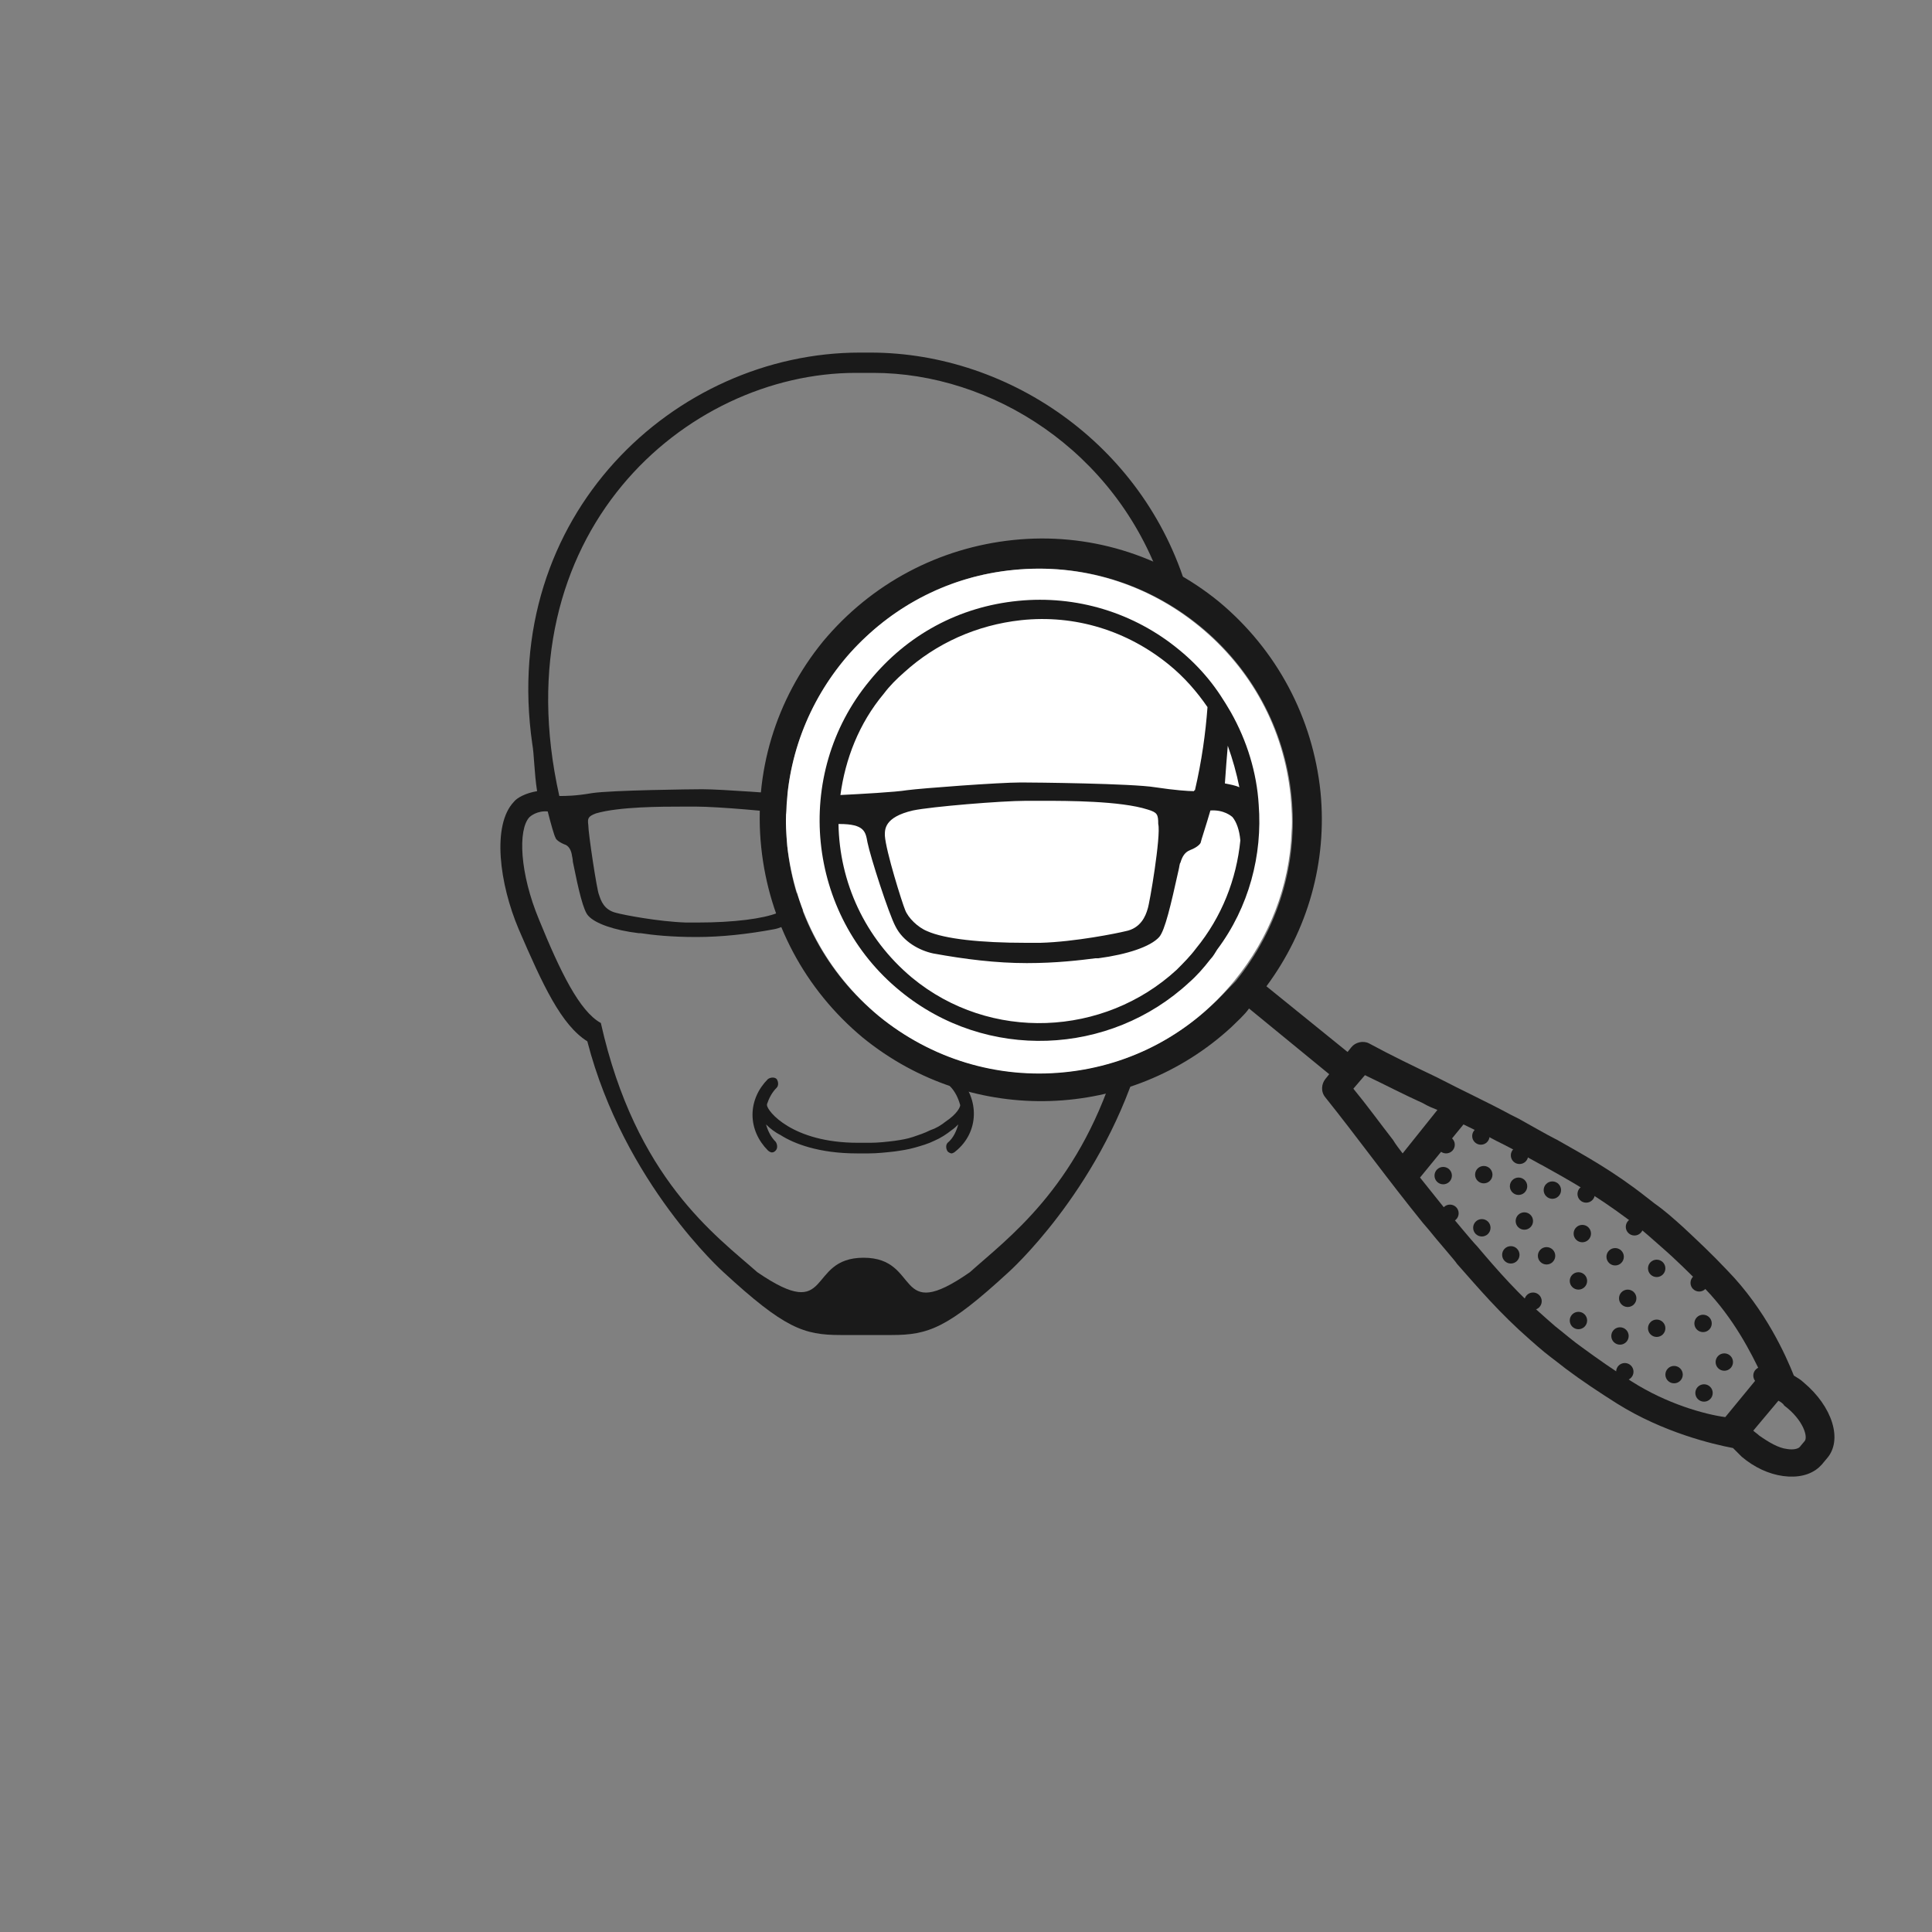 <?xml version="1.0" encoding="utf-8"?>
<!-- Generator: Adobe Illustrator 27.9.1, SVG Export Plug-In . SVG Version: 6.00 Build 0)  -->
<svg version="1.1" id="Ebene_1" xmlns="http://www.w3.org/2000/svg" xmlns:xlink="http://www.w3.org/1999/xlink" x="0px" y="0px"
	 viewBox="0 0 200 200" style="enable-background:new 0 0 200 200;" xml:space="preserve">
<rect x="0" y="0" width="200" height="200" fill="#808080" stroke="none"/>
<style type="text/css">
	.st0{fill:none;stroke:#1A1A1A;stroke-width:6;stroke-linecap:round;stroke-miterlimit:10;}
	.st1{fill:#1A1A1A;}
	.st2{fill:#FFFFFF;}
</style>
<path class="st0" d="M63.1,46.5"/>
<path class="st0" d="M63.5,47.6"/>
<g>
	<path class="st1" d="M99.2,111.5c-0.2-0.2-0.6-0.2-0.9,0c-0.2,0.2-0.2,0.6,0,0.9c0.6,0.6,0.9,1.3,1.1,2l0,0c0,0.2-0.3,0.9-1.5,1.7
		c-0.5,0.4-1,0.7-1.6,0.9c-0.6,0.3-1.2,0.5-1.8,0.7c-0.6,0.2-1.2,0.3-1.9,0.4c-0.8,0.1-1.7,0.2-2.5,0.2h-1.3c-6.8,0-9.4-3.3-9.4-3.9
		v-0.1c0.2-0.6,0.5-1.2,1-1.7c0.2-0.2,0.2-0.6,0-0.9c-0.2-0.2-0.6-0.2-0.9,0c-1,1-1.6,2.3-1.6,3.7c0,1.4,0.6,2.7,1.6,3.7
		c0.1,0.1,0.3,0.2,0.4,0.2c0.2,0,0.3-0.1,0.4-0.2c0.2-0.2,0.2-0.6,0-0.9c-0.5-0.5-0.8-1.1-1-1.8c0.4,0.4,0.9,0.8,1.5,1.1
		c1.4,0.9,4,1.9,7.9,1.9h1.2c0.9,0,1.8-0.1,2.7-0.2c0.7-0.1,1.4-0.2,2.1-0.4s1.4-0.4,2-0.7c0.7-0.3,1.3-0.7,1.8-1.1
		c0.3-0.2,0.5-0.4,0.7-0.6c-0.2,0.7-0.5,1.4-1.1,1.9c-0.2,0.2-0.2,0.6,0,0.9c0.1,0.1,0.3,0.2,0.4,0.2s0.3-0.1,0.4-0.2
		C101.4,117.2,101.4,113.7,99.2,111.5z"/>
</g>
<path class="st1" d="M115.4,110.6c-4,12.5-11.1,17.6-15,21.1c-7.9,5.5-5-1.5-11-1.5s-3.1,6.9-11,1.5c-4.3-3.8-12.6-9.7-16.2-25.8
	c-2.2-1.2-4.2-5.3-6.4-10.7c-2-4.8-2.2-9.3-1-10.6c0.1-0.1,0.8-0.7,1.9-0.6c0.3,1.2,0.7,2.6,0.8,2.7c0,0.1,0.2,0.4,0.9,0.7
	c0.4,0.1,0.7,0.5,0.8,1.1c0,0.1,0.1,0.4,0.1,0.7c0.6,3,1.1,5.1,1.6,5.6c0.7,0.8,2.7,1.5,5.2,1.8h0.2c1.3,0.2,3.2,0.4,5.8,0.4
	c2.6,0,5.3-0.3,8-0.8c1.1-0.2,2.5-1,3.2-2.3c0.3-0.7,1.2-3,1.7-4.9c-0.1-0.6-0.2-1.1-0.2-1.7c-0.1-1.2-0.2-2.5-0.1-3.7
	c0-0.4,0-0.8,0.1-1.1c-1-0.1-1.9-0.1-2.4-0.2c-1.2-0.1-7.7-0.6-9.7-0.6c-1,0-9.4,0.1-11.4,0.4c-1.7,0.3-2.8,0.3-3.3,0.3h-0.1
	C51.8,55.2,71,38.6,88.6,38.6c0.3,0,0.4,0,0.9,0s0.6,0,0.9,0c12.2,0,25.1,8,29.9,21.9c1,0.4,1.9,0.8,2.8,1.3
	c-4.2-15.4-18.4-25.3-33-25.3c-0.2,0-0.3,0-0.5,0s-0.4,0-0.6,0c-19.1,0-37.3,16.8-33.9,40.5c0.2,1.1,0.2,3,0.5,4.9
	c-1.2,0.2-2.1,0.7-2.4,1.1c-2.3,2.4-1.5,8.5,0.5,13.2c2.5,5.8,4.4,9.9,7.1,11.6c3.8,14.7,14.1,23.9,14.1,23.9
	c6.3,5.8,8.3,6.5,12.1,6.5c0.3,0,0.7,0,1.1,0c0.5,0,2.6,0,3.1,0c0.4,0,0.7,0,1.1,0c3.8,0,5.8-0.7,12.1-6.5c0,0,9.2-8.2,13.4-21.5
	C116.9,110.4,116.1,110.5,115.4,110.6z M61.7,84.2c2.4-0.7,6.9-0.7,8.9-0.7h1h0.5c2.1,0,8.1,0.5,9.6,0.8c2.5,0.5,2.4,1.6,2.4,2.1
	c-0.1,1.4-1.5,5.7-1.7,6.3c-0.3,0.6-1,1.4-1.9,1.8c-1.5,0.6-4.5,1-8.3,1c-0.4,0-0.8,0-1.2,0c-2.9-0.1-6.5-0.8-7.2-1
	c-1.3-0.3-1.6-1.3-1.8-1.9c-0.2-0.4-1.1-6.3-1.1-7.2C60.8,84.7,60.9,84.5,61.7,84.2z"/>
<g>
	<g>
		<g>
			<path class="st1" d="M186.7,143.1c-0.3-0.3-0.7-0.5-1-0.7c-0.8-2-2.9-6.8-6.9-10.9c-1.6-1.7-3.1-3.1-4.6-4.5
				c-1-0.9-1.9-1.7-2.9-2.4l-0.9-0.7c-3.3-2.6-6.2-4.2-9.2-5.9l-0.2-0.1c-0.8-0.4-2.9-1.6-3.8-2.1l-0.8-0.4
				c-2.4-1.3-4.8-2.4-7.7-3.9c-2.3-1.1-4.6-2.2-7-3.5c-0.6-0.3-1.4-0.1-1.8,0.4l-0.4,0.5l-8.4-6.8c4.3-5.8,6.3-12.9,5.6-20.1
				c-0.8-7.7-4.5-14.7-10.5-19.7c-6-4.9-13.6-7.2-21.3-6.4s-14.7,4.5-19.7,10.5c-4.9,6-7.2,13.6-6.4,21.3
				c0.8,7.7,4.5,14.7,10.5,19.7c11.4,9.3,27.7,8.6,38.2-1.1c0.6-0.6,1.3-1.2,1.8-1.9l8.3,6.8l-0.4,0.5c-0.4,0.5-0.5,1.3,0,1.9
				c1.6,2,3.2,4.1,4.8,6.2c1.9,2.5,3.6,4.7,5.3,6.8l0.6,0.7c0.7,0.9,2.9,3.4,2.9,3.5c2.3,2.6,4.4,5.1,7.6,7.9l0.8,0.7
				c0.9,0.8,1.9,1.5,2.9,2.3c1.6,1.2,3.4,2.4,5.3,3.6c4.8,3,9.9,4.2,12,4.6c0.3,0.3,0.6,0.6,0.9,0.9c1.3,1.1,2.8,1.8,4.3,2
				s2.8-0.1,3.7-0.9c0.1-0.1,0.2-0.2,0.3-0.3l0.5-0.6C190.8,149.1,189.7,145.6,186.7,143.1z M125.3,104.2c-9.4,8.7-24.1,9.3-34.3,1
				c-5.4-4.4-8.8-10.7-9.5-17.6c-0.7-7,1.4-13.8,5.8-19.2c0.8-1,1.7-1.9,2.6-2.7c4.1-3.8,9.4-6.2,15.1-6.7c7-0.7,13.8,1.4,19.2,5.8
				l0,0c5.4,4.4,8.8,10.7,9.5,17.6c0.7,7-1.4,13.8-5.8,19.2C127,102.5,126.2,103.4,125.3,104.2z M141.3,111.3c2.1,1,4,2,6,2.9
				c0.5,0.3,1,0.5,1.5,0.7l-3.6,4.5c-0.3-0.4-0.7-0.9-1-1.4c-1.4-1.8-2.7-3.6-4.1-5.3L141.3,111.3z M168.9,143
				c-1.9-1.2-3.6-2.4-5.1-3.5c-1-0.7-1.9-1.5-2.8-2.2l-0.8-0.7c-3-2.6-5.1-5-7.3-7.6c-0.5-0.5-2.3-2.7-2.9-3.4l-0.6-0.7
				c-0.8-1-1.6-2-2.4-3l4.5-5.5c1.2,0.6,2.3,1.1,3.4,1.7l0.8,0.4c0.8,0.4,3,1.6,3.7,2l0.2,0.1c2.9,1.6,5.7,3.2,8.9,5.6l0.8,0.6
				c0.9,0.7,1.8,1.5,2.7,2.3c1.5,1.3,2.9,2.7,4.5,4.3c3,3.1,4.8,6.7,5.8,8.8l-3.7,4.5C176.4,146.4,172.5,145.3,168.9,143z
				 M186.8,149.2l-0.5,0.6c-0.2,0.2-0.7,0.3-1.3,0.2c-0.9-0.1-1.9-0.7-2.9-1.4c-0.2-0.2-0.4-0.3-0.6-0.5l2.6-3.1
				c0.2,0.1,0.5,0.3,0.6,0.5C186.7,147,187.2,148.8,186.8,149.2z"/>
		</g>
		<circle class="st1" cx="153.3" cy="117.6" r="0.9"/>
		<circle class="st1" cx="149.7" cy="118.5" r="0.9"/>
		<circle class="st1" cx="149.4" cy="121.7" r="0.9"/>
		<circle class="st1" cx="150.1" cy="125.6" r="0.9"/>
		<circle class="st1" cx="153.6" cy="121.6" r="0.9"/>
		<circle class="st1" cx="153.4" cy="127.1" r="0.9"/>
		<circle class="st1" cx="157.2" cy="122.8" r="0.9"/>
		<circle class="st1" cx="157.8" cy="126.4" r="0.9"/>
		<circle class="st1" cx="160.7" cy="123.2" r="0.9"/>
		<circle class="st1" cx="167.7" cy="138.3" r="0.9"/>
		<circle class="st1" cx="168.2" cy="142" r="0.9"/>
		<circle class="st1" cx="171.5" cy="137.5" r="0.9"/>
		<circle class="st1" cx="175.9" cy="132.8" r="0.9"/>
		<circle class="st1" cx="178.5" cy="141" r="0.9"/>
		<circle class="st1" cx="173.3" cy="142.3" r="0.9"/>
		<circle class="st1" cx="176.4" cy="144.2" r="0.9"/>
		<circle class="st1" cx="182.4" cy="142.4" r="0.9"/>
		<circle class="st1" cx="156.4" cy="129.9" r="0.9"/>
		<circle class="st1" cx="158.7" cy="134.7" r="0.9"/>
		<circle class="st1" cx="160.1" cy="130" r="0.9"/>
		<circle class="st1" cx="169.2" cy="127" r="0.9"/>
		<circle class="st1" cx="167.2" cy="130.1" r="0.9"/>
		<circle class="st1" cx="171.5" cy="131.3" r="0.9"/>
		<circle class="st1" cx="163.8" cy="127.7" r="0.9"/>
		<circle class="st1" cx="163.4" cy="132.6" r="0.9"/>
		<circle class="st1" cx="163.4" cy="136.7" r="0.9"/>
		<circle class="st1" cx="168.5" cy="134.4" r="0.9"/>
		<circle class="st1" cx="176.3" cy="137" r="0.9"/>
		<circle class="st1" cx="164.2" cy="123.6" r="0.9"/>
		<circle class="st1" cx="157.3" cy="119.6" r="0.9"/>
	</g>
</g>
<path class="st2" d="M91,105.2c5.4,4.4,12.2,6.5,19.2,5.8l0,0c7-0.7,13.2-4.1,17.6-9.5c3.6-4.4,5.7-9.8,5.9-15.4
	c0.1-1.2,0-2.5-0.1-3.7c-0.7-7-4.1-13.2-9.5-17.6s-12.2-6.5-19.2-5.8c-13.1,1.3-23,12.1-23.5,24.9c-0.1,1.2,0,2.5,0.1,3.7
	C82.3,94.5,85.6,100.7,91,105.2z"/>
<g>
	<path class="st1" d="M130.3,83.3c-0.2-3.3-1.2-6.6-2.9-9.6c-0.7-1.2-1.4-2.3-2.3-3.4c-0.9-1.1-1.9-2.1-3-3
		c-4.7-3.9-10.7-5.7-16.7-5.1c-6.1,0.6-11.5,3.5-15.4,8.3c-8,9.7-6.5,24.2,3.2,32.1c8.9,7.3,21.7,6.7,29.9-0.9
		c0.8-0.7,1.5-1.5,2.2-2.4c0.3-0.3,0.5-0.7,0.7-1C129.3,93.9,130.7,88.5,130.3,83.3z M127.1,77.2c0.5,1.4,0.9,2.8,1.2,4.3
		c-0.4-0.2-1-0.3-1.5-0.4C126.9,79.7,127,78.3,127.1,77.2z M91.5,71.8c0.6-0.8,1.3-1.5,2.1-2.2c3.3-3,7.5-4.9,12.1-5.4
		c5.6-0.6,11,1.1,15.3,4.6c1.6,1.3,2.9,2.8,4,4.4c-0.2,2.7-0.6,5.6-1.3,8.6c0,0-0.1,0-0.1,0.1c-0.6,0-2-0.1-4-0.4
		c-2.4-0.4-12.7-0.5-13.9-0.5c-2.3,0-10.3,0.6-11.8,0.8C92.7,82,89,82.2,87,82.3C87.5,78.6,88.9,74.9,91.5,71.8z M118.8,94.1
		c-0.2,0.7-0.7,2-2.3,2.3c-0.8,0.2-5.2,1.1-8.8,1.2c-0.5,0-1,0-1.5,0c-4.7,0-8.4-0.4-10.2-1.2c-1-0.4-2-1.4-2.3-2.2
		c-0.3-0.7-2-6.1-2.1-7.7c0-0.6-0.1-1.9,2.9-2.6c1.9-0.4,9.2-1,11.7-1h0.6h1.2c2.4,0,8,0,10.8,0.9c1,0.3,1.1,0.5,1.1,1.5
		C120.2,86.5,119,93.6,118.8,94.1z M123.8,98.2c-0.6,0.8-1.3,1.5-2,2.2c-7.5,6.9-19.3,7.5-27.4,0.8c-4.9-4.1-7.5-9.9-7.6-15.9
		c0,0,0.1,0,0.1,0c2.6,0,2.7,0.8,2.9,1.9c0.3,1.5,2.2,7.4,2.9,8.7c0.8,1.6,2.5,2.5,3.9,2.8c3.3,0.6,6.5,1,9.7,1
		c3.1,0,5.5-0.3,7.1-0.5h0.3c3-0.4,5.4-1.2,6.3-2.2c0.6-0.7,1.2-3.3,2-6.9c0.1-0.4,0.1-0.7,0.2-0.8c0.2-0.7,0.5-1.1,1-1.3
		c0.8-0.3,1.1-0.7,1.1-0.8c0-0.1,0.6-1.9,1-3.3c1.4-0.1,2.2,0.6,2.3,0.7c0.4,0.5,0.7,1.3,0.8,2.4C128,91,126.5,94.9,123.8,98.2z"/>
</g>
</svg>
